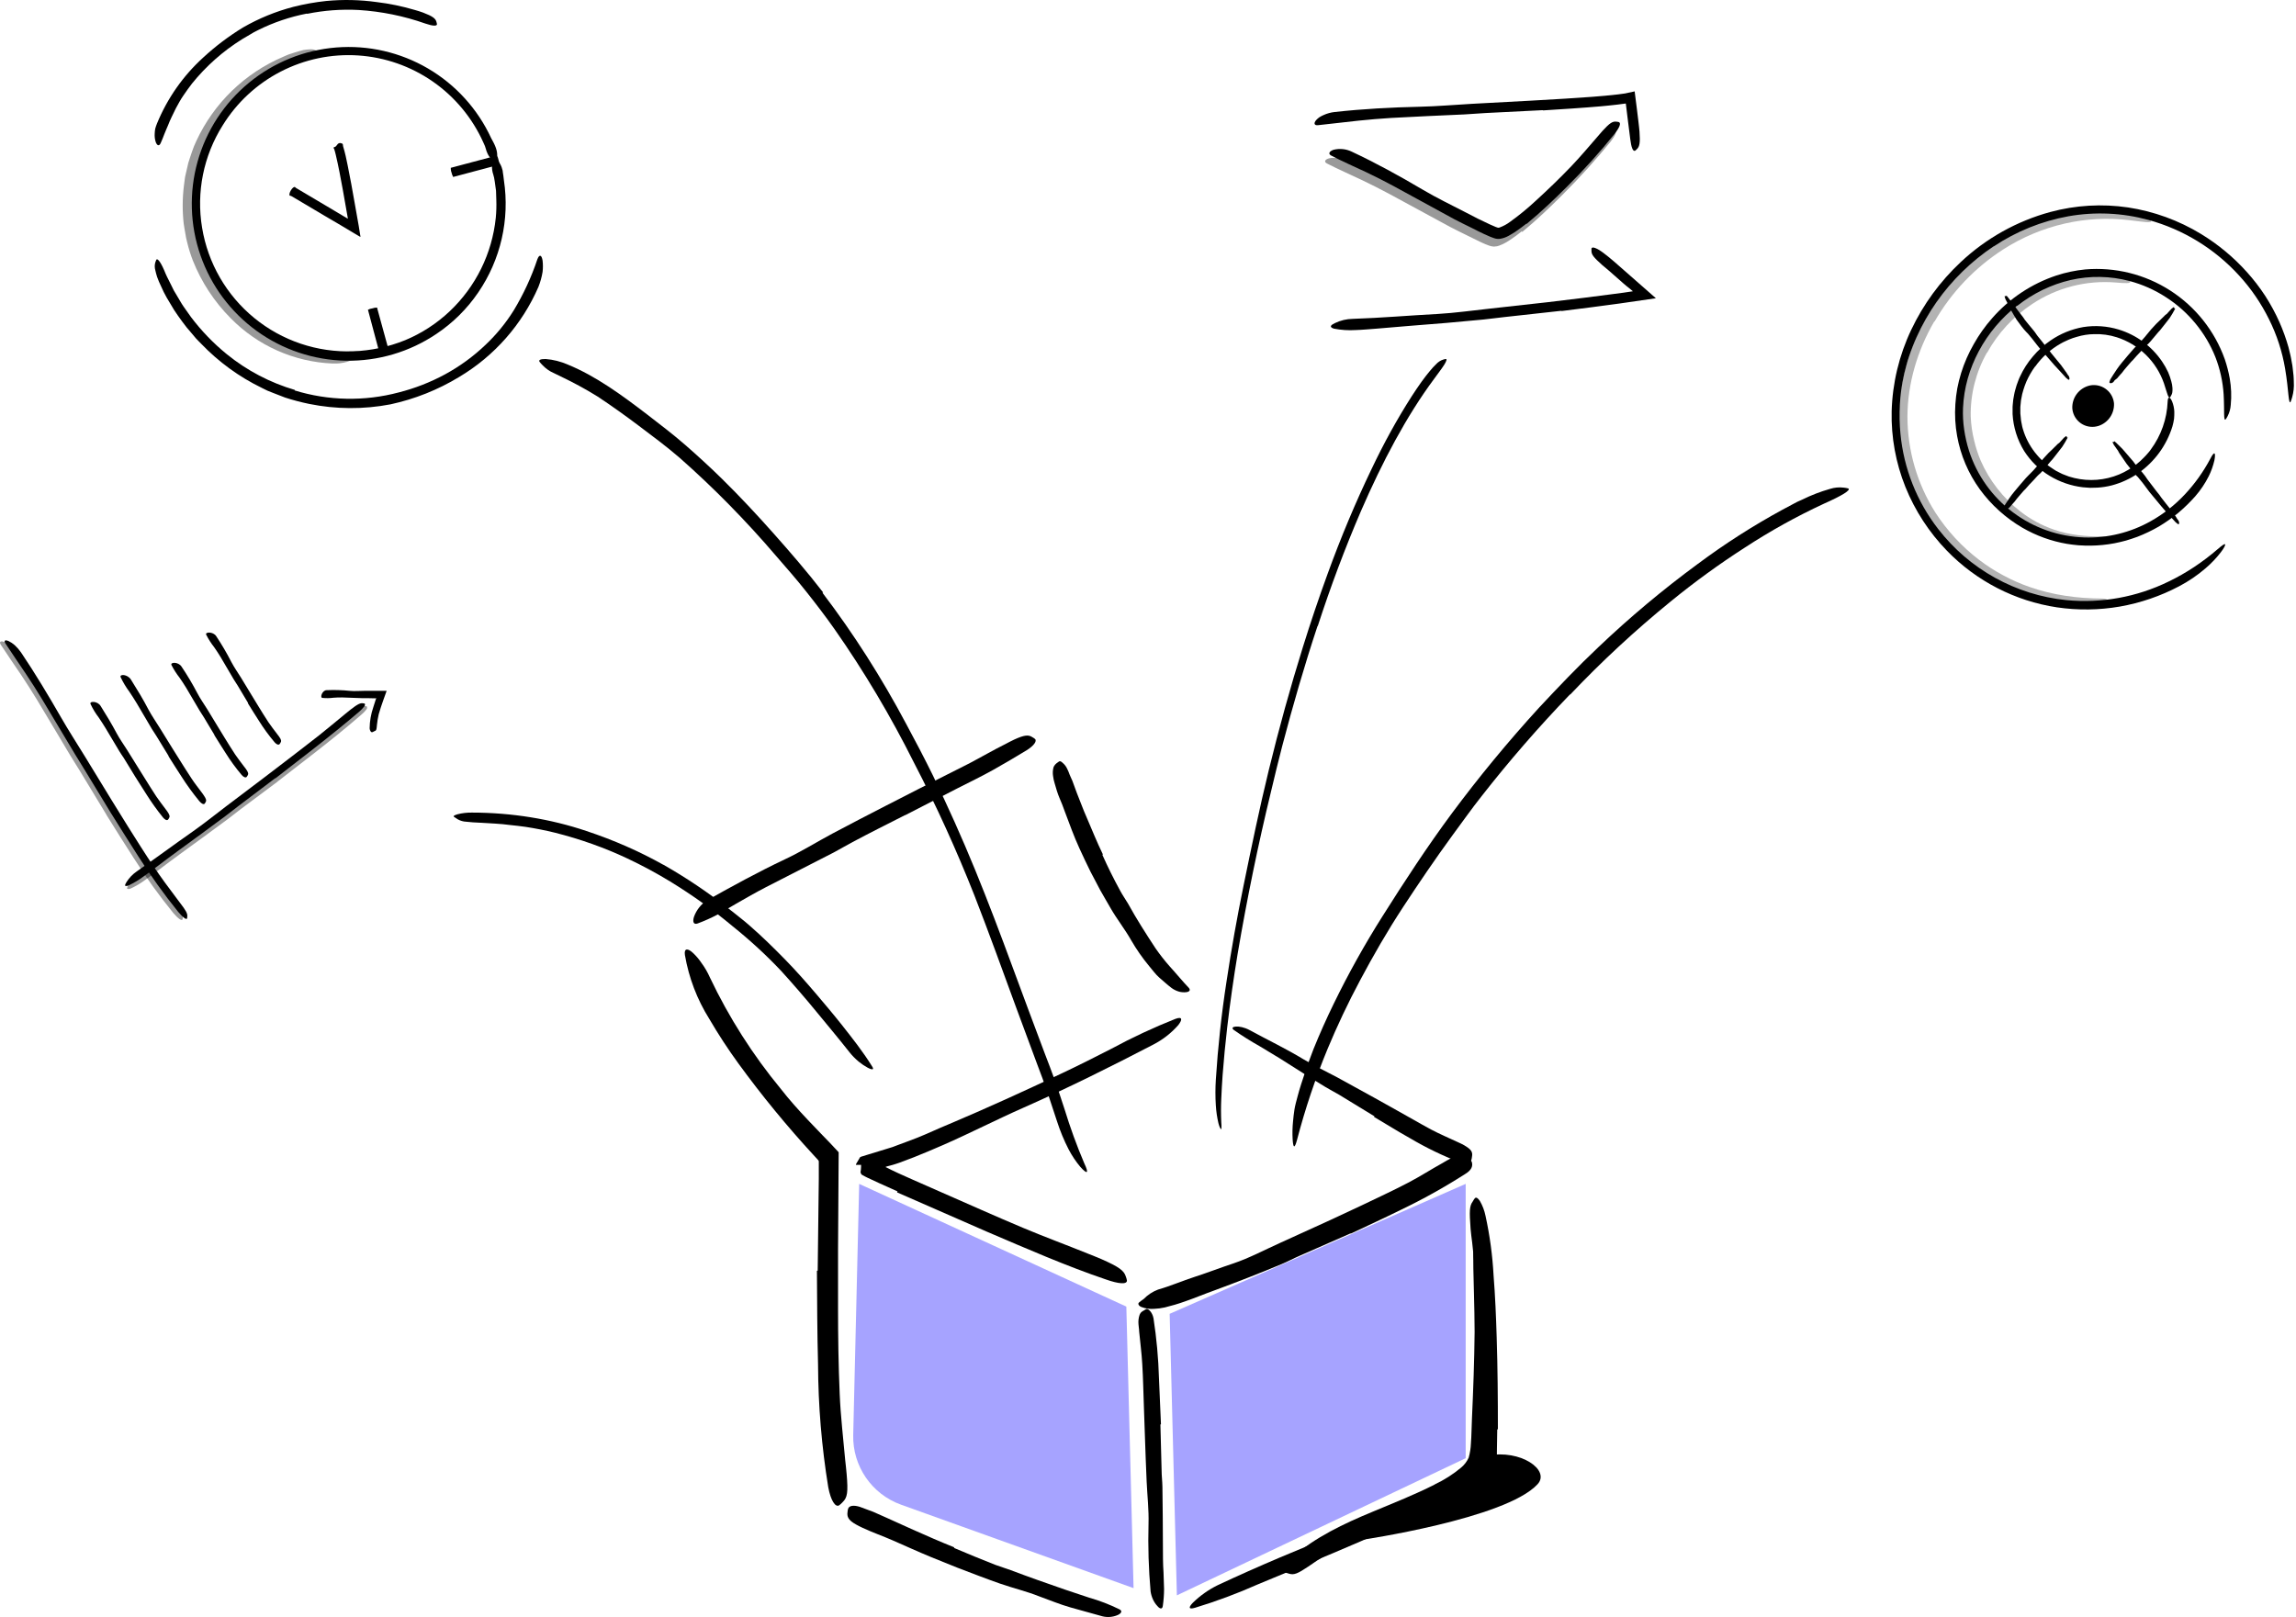 <svg width="159" height="112" viewBox="0 0 159 112" fill="none" xmlns="http://www.w3.org/2000/svg">
<path d="M80.359 98.666L80.442 101.839C80.442 102.227 80.495 102.611 80.499 102.999C80.522 104.362 80.525 105.731 80.533 107.099C80.533 107.706 80.533 108.312 80.575 108.914L80.613 110.073C80.61 110.464 80.581 110.854 80.525 111.238C80.491 111.48 80.321 111.447 80.146 111.238C79.906 110.981 79.741 110.627 79.68 110.233C79.542 108.678 79.494 107.111 79.536 105.546C79.566 104.6 79.452 103.605 79.407 102.635C79.358 101.577 79.323 100.51 79.285 99.442L79.217 97.472C79.179 96.478 79.164 95.478 79.103 94.488C79.062 93.722 78.956 92.974 78.887 92.213C78.887 92.043 78.846 91.878 78.842 91.727C78.82 91.501 78.847 91.271 78.921 91.063C78.95 90.993 78.99 90.931 79.039 90.883C79.098 90.835 79.16 90.794 79.225 90.762C79.282 90.728 79.331 90.689 79.376 90.67C79.49 90.611 79.797 90.864 79.881 91.31C80.093 92.683 80.22 94.075 80.26 95.473L80.397 98.651L80.359 98.666Z" fill="black"/>
<path d="M93.546 85.421L90.026 86.968C89.595 87.154 89.184 87.375 88.753 87.557C87.224 88.195 85.684 88.794 84.124 89.369C83.431 89.615 82.748 89.904 82.05 90.145C81.595 90.307 81.133 90.444 80.663 90.558C80.416 90.613 80.164 90.646 79.911 90.656C79.616 90.678 79.32 90.634 79.044 90.528C78.846 90.449 78.792 90.302 78.866 90.228C78.975 90.135 79.089 90.048 79.208 89.968C79.486 89.682 79.824 89.461 80.198 89.32C81.02 89.089 81.876 88.716 82.758 88.431C83.639 88.146 84.525 87.802 85.431 87.503C86.51 87.139 87.56 86.579 88.625 86.098L92.13 84.502L94.284 83.495C95.363 82.975 96.457 82.474 97.516 81.919C98.338 81.492 99.106 80.991 99.918 80.544C100.096 80.441 100.264 80.333 100.452 80.244C101.146 79.91 101.472 79.905 101.755 80.244C101.822 80.314 101.879 80.394 101.923 80.48C102.007 80.765 101.923 81.05 101.428 81.339C100.009 82.246 98.536 83.066 97.016 83.795C95.863 84.365 94.689 84.905 93.521 85.455L93.546 85.421Z" fill="black"/>
<path d="M103.686 98.991L103.662 100.572V101.582V101.944C103.664 101.959 103.664 101.974 103.662 101.988L103.623 102.012L103.545 102.06L103.39 102.152L102.816 102.481C101.893 103.013 100.95 103.51 100.002 103.999C99.312 104.351 98.636 104.738 97.936 105.067C95.467 106.256 92.954 107.319 90.436 108.358L87.093 109.745C85.683 110.372 84.234 110.912 82.757 111.36C82.295 111.495 82.3 111.331 82.606 111.012C83.107 110.522 83.683 110.114 84.312 109.803C87.156 108.469 90.038 107.266 92.969 106.101C94.719 105.395 96.463 104.492 98.179 103.622C99.122 103.138 100.06 102.655 100.984 102.138L101.679 101.751L102.311 101.389C102.362 101.367 102.411 101.34 102.456 101.307V100.393C102.456 99.088 102.456 97.785 102.456 96.483C102.456 94.511 102.427 92.525 102.34 90.572C102.267 89.049 102.111 87.566 101.951 86.077C101.912 85.748 101.863 85.429 101.839 85.11C101.752 83.888 101.756 83.535 101.99 83.216C102.032 83.138 102.081 83.063 102.136 82.993C102.223 82.906 102.34 82.969 102.486 83.187C102.67 83.507 102.801 83.855 102.874 84.216C103.172 85.582 103.359 86.968 103.433 88.363C103.545 89.77 103.603 91.2 103.647 92.626C103.715 94.753 103.73 96.884 103.73 99.011L103.686 98.991Z" fill="black"/>
<path d="M95.181 77.32L92.715 75.814C92.414 75.636 92.093 75.478 91.797 75.295C90.731 74.658 89.691 73.971 88.645 73.319C88.151 73.023 87.702 72.742 87.234 72.465C86.62 72.121 86.024 71.747 85.448 71.344C85.093 71.082 85.818 70.963 86.528 71.344C87.776 72.025 89.064 72.638 90.292 73.384C91.032 73.823 91.837 74.218 92.616 74.628L95.166 76.031L96.73 76.905C97.525 77.34 98.309 77.809 99.103 78.234C99.72 78.56 100.356 78.827 100.988 79.123C101.127 79.184 101.264 79.251 101.397 79.326C101.89 79.617 101.999 79.785 101.935 80.126C101.928 80.203 101.913 80.279 101.89 80.353C101.811 80.59 101.506 80.65 101.106 80.511C99.91 80.053 98.755 79.495 97.653 78.842C96.809 78.372 95.99 77.854 95.152 77.36L95.181 77.32Z" fill="black"/>
<path d="M56.626 88.01L56.703 81.625V80.481C56.703 80.358 56.703 80.417 56.366 80.034C54.503 78.015 52.756 75.886 51.135 73.66C50.413 72.667 49.74 71.637 49.12 70.575C48.277 69.231 47.703 67.728 47.432 66.155C47.355 65.664 47.634 65.664 47.995 66.008C48.214 66.214 48.409 66.445 48.577 66.696C48.809 67.009 49.005 67.349 49.163 67.707C50.481 70.479 52.132 73.072 54.078 75.428C54.65 76.164 55.289 76.876 55.953 77.579L56.958 78.63L57.463 79.15L57.77 79.479L57.977 79.7L58.078 79.808V79.96L58.035 86.605C58.035 87.915 58.035 89.236 58.035 90.569C58.035 92.567 58.064 94.576 58.15 96.56C58.213 98.102 58.396 99.605 58.53 101.123C58.564 101.452 58.607 101.776 58.631 102.105C58.737 103.347 58.689 103.725 58.352 104.045C58.281 104.124 58.202 104.197 58.117 104.261C57.857 104.433 57.53 103.937 57.357 103.008C56.898 100.192 56.662 97.343 56.65 94.488C56.592 92.337 56.588 90.176 56.573 88.02L56.626 88.01Z" fill="black"/>
<path d="M62.693 56.449C61.476 57.065 60.24 57.686 59.048 58.321C58.601 58.553 58.179 58.814 57.738 59.045L53.032 61.454C52.341 61.813 51.654 62.203 50.982 62.592L49.691 63.345C49.247 63.581 48.788 63.786 48.317 63.961C48.023 64.069 47.949 63.838 48.062 63.493C48.23 63.031 48.542 62.636 48.95 62.365C50.712 61.38 52.503 60.395 54.347 59.523C55.461 59.006 56.541 58.326 57.649 57.735C58.866 57.085 60.102 56.449 61.324 55.819L63.596 54.656L67.03 52.922C67.913 52.464 68.757 51.967 69.641 51.528C69.837 51.43 70.018 51.322 70.219 51.233C70.956 50.893 71.235 50.883 71.5 51.065C71.563 51.098 71.622 51.138 71.677 51.184C71.824 51.327 71.603 51.647 71.103 51.962C70.352 52.415 69.582 52.878 68.787 53.321C67.992 53.765 67.168 54.164 66.334 54.587L62.664 56.474L62.693 56.449Z" fill="black"/>
<path d="M76.339 59.207C76.718 60.056 77.135 60.895 77.585 61.715C77.746 62.019 77.95 62.298 78.121 62.593C78.703 63.649 79.352 64.666 80.016 65.675C80.319 66.114 80.648 66.534 81.001 66.933C81.446 67.416 81.887 67.966 82.328 68.424C82.46 68.578 82.38 68.694 82.138 68.723C81.979 68.739 81.819 68.727 81.664 68.689C81.474 68.636 81.294 68.55 81.134 68.433C80.835 68.207 80.561 67.951 80.29 67.72C80.02 67.488 79.817 67.189 79.575 66.909C79.115 66.354 78.701 65.76 78.339 65.134C77.912 64.377 77.363 63.687 76.917 62.916C76.666 62.506 76.444 62.076 76.192 61.657L75.515 60.369C75.254 59.834 74.994 59.298 74.748 58.753C74.369 57.928 74.061 57.065 73.743 56.221C73.63 55.888 73.497 55.565 73.364 55.256C73.232 54.948 73.132 54.591 73.033 54.248C72.984 54.091 72.949 53.93 72.928 53.766C72.891 53.554 72.903 53.336 72.962 53.129C73.018 53.007 73.107 52.904 73.217 52.83C73.258 52.797 73.301 52.767 73.345 52.739C73.416 52.705 73.487 52.739 73.587 52.835C73.722 52.947 73.831 53.089 73.904 53.25C73.969 53.383 74.026 53.52 74.075 53.66C74.127 53.8 74.203 53.935 74.26 54.075C74.373 54.349 74.454 54.634 74.568 54.914C74.8 55.478 74.999 56.052 75.254 56.621C75.619 57.465 75.965 58.338 76.377 59.182L76.339 59.207Z" fill="black"/>
<path d="M91.242 43.356C90.342 46.064 89.533 48.858 88.791 51.689C88.52 52.723 88.272 53.77 88.022 54.813C87.127 58.495 86.356 62.245 85.71 66.049C85.428 67.741 85.185 69.454 84.985 71.158C84.858 72.251 84.752 73.352 84.668 74.452C84.63 75.003 84.595 75.555 84.574 76.104C84.549 76.647 84.549 77.193 84.574 77.736C84.574 77.817 84.585 77.889 84.587 77.95C84.589 77.998 84.589 78.046 84.587 78.093C84.587 78.172 84.577 78.211 84.56 78.214C84.543 78.216 84.447 78.083 84.376 77.793C84.284 77.395 84.223 76.982 84.197 76.562C84.16 75.972 84.16 75.377 84.197 74.787C84.343 72.499 84.59 70.23 84.936 67.994C85.271 65.762 85.665 63.547 86.116 61.347C86.654 58.723 87.217 55.99 87.861 53.356C88.568 50.456 89.356 47.609 90.227 44.816C90.762 43.097 91.332 41.408 91.938 39.747C92.852 37.229 93.868 34.805 94.981 32.489C95.827 30.704 96.756 29.019 97.762 27.447C97.984 27.1 98.208 26.773 98.444 26.44C98.68 26.108 98.855 25.901 99.015 25.702C99.175 25.502 99.314 25.362 99.429 25.249C99.585 25.076 99.764 24.958 99.953 24.904C100.014 24.882 100.076 24.869 100.138 24.867C100.213 24.867 100.165 25.02 100.018 25.259C99.945 25.379 99.843 25.517 99.723 25.684C99.602 25.852 99.464 26.046 99.302 26.258C97.413 28.801 95.727 31.984 94.245 35.404C93.145 37.962 92.147 40.62 91.255 43.366L91.242 43.356Z" fill="black"/>
<path d="M108.722 48.099C106.551 50.354 104.505 52.71 102.593 55.158C101.885 56.047 101.241 56.976 100.566 57.882C99.39 59.495 98.272 61.14 97.179 62.807C96.085 64.474 95.1 66.184 94.176 67.922C93.35 69.47 92.599 71.057 91.934 72.656C91.086 74.707 90.381 76.806 89.824 78.94C89.648 79.604 89.553 79.51 89.516 78.903C89.493 78.491 89.502 78.079 89.544 77.669C89.568 77.415 89.596 77.139 89.642 76.848C89.689 76.557 89.775 76.255 89.858 75.942C90.006 75.372 90.188 74.842 90.369 74.297C90.551 73.753 90.751 73.212 90.957 72.673C91.389 71.605 91.858 70.553 92.365 69.515C93.377 67.436 94.508 65.408 95.753 63.44C97.243 61.08 98.832 58.643 100.539 56.34C102.42 53.808 104.434 51.367 106.581 49.016C107.912 47.591 109.267 46.166 110.699 44.816C112.858 42.761 115.157 40.836 117.582 39.053C119.432 37.674 121.388 36.421 123.434 35.306L124.112 34.944L124.45 34.764L124.805 34.605C125.418 34.301 126.062 34.053 126.726 33.864C127.032 33.766 127.358 33.735 127.678 33.775C127.782 33.785 127.885 33.803 127.986 33.829C128.22 33.932 127.546 34.34 126.292 34.895C124.399 35.775 122.58 36.785 120.85 37.916C119.054 39.07 117.333 40.321 115.695 41.661C113.229 43.669 110.906 45.822 108.74 48.107L108.722 48.099Z" fill="black"/>
<path d="M56.959 41.061C59.105 43.88 61.048 46.927 62.769 50.169C63.404 51.341 64.028 52.54 64.614 53.729C65.645 55.859 66.622 58.034 67.528 60.249C68.434 62.464 69.284 64.71 70.114 66.965C70.855 68.964 71.596 70.972 72.342 72.944C72.581 73.577 72.83 74.204 73.061 74.857C73.291 75.511 73.503 76.161 73.715 76.808C74.111 78.101 74.57 79.362 75.091 80.585C75.438 81.31 75.278 81.344 74.819 80.829C74.511 80.464 74.238 80.056 74.005 79.613C73.684 78.99 73.411 78.329 73.191 77.641L72.537 75.66C72.32 75.01 72.079 74.386 71.832 73.729L70.385 69.827C69.43 67.219 68.486 64.608 67.479 62.02C66.236 58.873 64.847 55.82 63.319 52.875C61.681 49.597 59.833 46.489 57.795 43.581C57.168 42.687 56.509 41.83 55.838 40.983C55.168 40.136 54.465 39.334 53.763 38.527C51.657 36.061 49.416 33.781 47.058 31.702C46.143 30.913 45.196 30.212 44.246 29.497C43.297 28.783 42.347 28.102 41.384 27.465C40.952 27.198 40.529 26.95 40.087 26.713C39.273 26.27 38.73 26.036 38.342 25.836C38.065 25.718 37.807 25.538 37.582 25.304C37.502 25.229 37.428 25.145 37.36 25.053C37.289 24.925 37.441 24.864 37.788 24.867C38.311 24.907 38.827 25.037 39.322 25.253C41.262 26.046 43.058 27.363 44.816 28.708C45.69 29.386 46.588 30.063 47.454 30.818C48.319 31.574 49.171 32.353 50.002 33.169C51.234 34.382 52.425 35.658 53.589 36.969C54.753 38.28 55.901 39.608 57.002 41.034L56.959 41.061Z" fill="black"/>
<path d="M45.941 59.894C47.55 60.812 49.056 61.826 50.444 62.926C50.703 63.122 50.953 63.323 51.202 63.524C51.451 63.725 51.707 63.921 51.939 64.135C52.781 64.869 53.564 65.639 54.325 66.415C55.087 67.191 55.796 67.995 56.487 68.804C57.098 69.525 57.712 70.249 58.288 70.977C59.025 71.909 59.772 72.857 60.369 73.823C60.551 74.085 60.457 74.139 60.099 73.959C59.873 73.835 59.663 73.694 59.474 73.539C59.219 73.328 58.995 73.097 58.804 72.852C58.056 71.904 57.277 70.975 56.508 70.04C55.74 69.105 54.94 68.18 54.111 67.266C53.074 66.165 51.937 65.118 50.707 64.133C49.383 63.025 47.945 61.996 46.407 61.054C45.461 60.477 44.468 59.943 43.435 59.456C41.869 58.718 40.191 58.121 38.437 57.677C37.764 57.512 37.078 57.376 36.384 57.27C36.033 57.215 35.682 57.186 35.331 57.145C34.982 57.098 34.631 57.065 34.278 57.045C33.969 57.027 33.667 57.014 33.358 56.99C32.95 56.978 32.544 56.948 32.141 56.902C31.934 56.868 31.745 56.791 31.596 56.68C31.539 56.646 31.484 56.609 31.431 56.57C31.375 56.513 31.467 56.468 31.681 56.4C32.003 56.317 32.343 56.277 32.684 56.283C35.419 56.285 38.122 56.72 40.613 57.56C42.497 58.185 44.279 58.968 45.927 59.892L45.941 59.894Z" fill="black"/>
<path d="M62.152 82.52L60.879 81.947L60.069 81.57C59.933 81.511 59.825 81.442 59.708 81.379C59.591 81.315 59.655 81.305 59.625 81.271C59.596 81.237 59.581 81.202 59.596 81.168C59.614 81.058 59.626 80.947 59.63 80.835V80.683H59.274V80.649L59.313 80.575L59.484 80.286L59.567 80.144C59.567 80.144 59.611 80.144 59.65 80.11L59.772 80.076L60.006 80.002L61.284 79.611L61.601 79.513L61.762 79.464L61.849 79.434L62.171 79.312C62.605 79.15 63.039 78.993 63.474 78.822C64.225 78.528 64.937 78.18 65.707 77.867C68.341 76.755 70.955 75.56 73.55 74.335C74.701 73.792 75.847 73.214 76.964 72.641C78.402 71.863 79.884 71.171 81.403 70.569C81.89 70.393 81.89 70.618 81.603 70.995C81.114 71.553 80.525 72.013 79.866 72.352C76.94 73.875 73.96 75.359 70.892 76.716C69.058 77.524 67.2 78.479 65.312 79.307C64.649 79.601 63.976 79.875 63.303 80.149L62.279 80.536C62.227 80.559 62.173 80.577 62.118 80.59L62.015 80.624L61.806 80.688C61.649 80.742 61.435 80.771 61.318 80.83C61.454 80.903 61.605 80.977 61.762 81.05L62.22 81.266L63.171 81.692L65.073 82.53C66.995 83.372 68.917 84.234 70.838 85.042C72.331 85.669 73.823 86.218 75.311 86.82C75.638 86.952 75.96 87.075 76.286 87.217C77.496 87.751 77.842 88.01 77.964 88.417C78 88.507 78.026 88.6 78.042 88.696C78.042 88.975 77.481 88.936 76.579 88.618C73.862 87.697 71.102 86.492 68.322 85.302L62.123 82.588L62.152 82.52Z" fill="black"/>
<path d="M66.076 107.22C67.018 107.62 67.98 108.015 68.932 108.389C69.28 108.521 69.643 108.622 69.991 108.754C71.223 109.22 72.474 109.66 73.735 110.096L75.418 110.658C76.144 110.864 76.852 111.137 77.532 111.473C77.743 111.584 77.65 111.751 77.404 111.863C77.066 112.009 76.691 112.039 76.335 111.949L74.132 111.336C73.401 111.129 72.685 110.83 71.959 110.567C71.095 110.222 70.153 110 69.251 109.686C68.269 109.341 67.288 108.962 66.307 108.587L64.511 107.863C63.609 107.493 62.716 107.083 61.823 106.693C61.131 106.389 60.425 106.146 59.733 105.822C59.586 105.746 59.434 105.686 59.286 105.595C58.737 105.291 58.644 105.048 58.693 104.724C58.698 104.648 58.711 104.573 58.732 104.501C58.806 104.278 59.12 104.238 59.542 104.369L60.469 104.714L61.381 105.119L63.241 105.959C64.173 106.374 65.12 106.789 66.076 107.174V107.22Z" fill="black"/>
<path d="M94.246 106.665C94.246 106.665 104.254 105.204 106.473 102.808C107.388 101.834 105.306 100.373 103.021 100.821V101.897L94.246 106.665Z" fill="black"/>
<path d="M99.348 102.82C100.006 102.511 100.621 102.12 101.178 101.656C101.405 101.467 101.586 101.23 101.708 100.963C101.799 100.64 101.851 100.308 101.863 99.973C101.908 99.413 101.903 98.848 101.933 98.284C102.023 96.303 102.098 94.267 102.118 92.257C102.118 91.365 102.093 90.469 102.073 89.587C102.048 88.448 101.998 87.309 102.038 86.17C102.038 85.819 102.218 85.853 102.408 86.17C102.687 86.621 102.858 87.129 102.908 87.656C103.141 89.986 103.196 92.33 103.073 94.669C103.013 96.07 103.073 97.536 103.023 98.982C103.023 99.378 102.983 99.779 102.958 100.181C102.958 100.384 102.923 100.582 102.898 100.8L102.838 101.141C102.803 101.26 102.758 101.384 102.713 101.503C102.51 101.918 102.221 102.286 101.863 102.582C101.55 102.857 101.216 103.107 100.863 103.33C100.005 103.839 99.112 104.291 98.193 104.682C96.833 105.296 95.443 105.836 94.123 106.465C93.118 106.951 92.143 107.495 91.202 108.094L90.607 108.501C89.867 108.996 89.607 109.11 89.257 108.996C89.174 108.977 89.092 108.952 89.012 108.921C88.787 108.808 88.937 108.377 89.467 107.886C91.072 106.47 93.073 105.529 95.048 104.712C96.518 104.098 97.998 103.513 99.363 102.82H99.348Z" fill="black"/>
<g opacity="0.3">
<path d="M133.949 22.266C132.788 24.262 132.099 26.553 132.092 28.865C132.098 31.21 132.766 33.507 134.019 35.489C134.83 36.75 135.854 37.86 137.045 38.77C137.575 39.174 138.137 39.535 138.724 39.85C139.308 40.166 139.916 40.435 140.543 40.653C142.15 41.219 143.848 41.448 145.54 41.457C146.067 41.457 146.014 41.619 145.561 41.789C145.428 41.841 145.29 41.882 145.149 41.912C144.99 41.945 144.805 41.977 144.606 42.002C144.407 42.028 144.187 42.03 143.954 42.033C143.721 42.037 143.476 42.009 143.221 41.982C141.416 41.742 139.677 41.144 138.106 40.223C136.532 39.303 135.164 38.07 134.088 36.599C132.797 34.847 131.87 32.714 131.599 30.499L131.569 30.27L131.55 30.04L131.515 29.581C131.508 29.275 131.491 28.971 131.503 28.662C131.516 28.353 131.531 28.053 131.553 27.744C131.565 27.592 131.587 27.442 131.603 27.29L131.632 27.06L131.669 26.831C131.764 26.23 131.901 25.636 132.079 25.055C132.252 24.473 132.464 23.903 132.711 23.348C133.791 20.953 135.469 18.876 137.584 17.317C139.196 16.138 141.032 15.302 142.98 14.86C143.823 14.671 144.683 14.567 145.546 14.549C145.928 14.542 146.302 14.549 146.687 14.576C147.192 14.608 147.692 14.693 148.179 14.829C148.405 14.883 148.615 14.989 148.792 15.14C148.852 15.188 148.906 15.241 148.955 15.3C149.002 15.378 148.882 15.404 148.629 15.386C148.377 15.367 147.989 15.313 147.491 15.254C145.989 15.07 144.467 15.148 142.992 15.483C141.479 15.829 140.038 16.434 138.732 17.271C136.766 18.533 135.132 20.249 133.968 22.275L133.949 22.266Z" fill="black"/>
</g>
<g opacity="0.3">
<path d="M137.598 24.425C136.835 25.769 136.447 27.293 136.474 28.838C136.495 29.399 136.574 29.956 136.709 30.501C136.821 30.984 136.975 31.456 137.168 31.912C137.773 33.292 138.715 34.498 139.907 35.42C140.08 35.559 140.266 35.683 140.451 35.808C140.636 35.933 140.829 36.044 141.025 36.152C141.415 36.364 141.822 36.542 142.242 36.685C143.315 37.056 144.453 37.173 145.581 37.151C145.932 37.143 145.911 37.304 145.614 37.482C145.317 37.66 144.724 37.837 144.019 37.762C142.777 37.623 141.58 37.219 140.507 36.578C139.438 35.942 138.509 35.096 137.776 34.09C137.332 33.484 136.951 32.834 136.638 32.151C136.326 31.457 136.104 30.727 135.976 29.977C135.848 29.155 135.837 28.318 135.945 27.493C136.054 26.671 136.273 25.868 136.595 25.105C137.594 22.734 139.456 20.832 141.804 19.782C142.877 19.29 144.033 19.003 145.211 18.936C145.471 18.924 145.727 18.919 145.988 18.936C146.333 18.947 146.675 19.002 147.007 19.099C147.167 19.138 147.31 19.228 147.416 19.354C147.455 19.396 147.49 19.443 147.519 19.494C147.572 19.644 147.182 19.627 146.52 19.568C144.475 19.398 142.433 19.924 140.725 21.061C139.43 21.916 138.361 23.072 137.61 24.431L137.598 24.425Z" fill="black"/>
</g>
<path d="M138.07 17.055C136.517 18.09 135.171 19.404 134.1 20.932C133.566 21.697 133.104 22.51 132.723 23.361C132.622 23.571 132.543 23.79 132.453 24.005C132.362 24.22 132.292 24.447 132.214 24.662C132.136 24.876 132.073 25.106 132.012 25.33L131.925 25.669L131.881 25.837L131.844 26.007C131.695 26.67 131.602 27.345 131.568 28.023C131.529 28.701 131.543 29.38 131.609 30.056C131.839 32.456 132.746 34.742 134.225 36.646C135.292 38.025 136.629 39.172 138.154 40.018C139.678 40.864 141.359 41.391 143.094 41.566C145.528 41.8 147.979 41.356 150.176 40.281C150.79 39.986 151.384 39.648 151.951 39.27C152.519 38.893 153.063 38.48 153.579 38.034C153.9 37.755 154.058 37.652 154.09 37.702C154.122 37.753 154.022 37.952 153.796 38.25C153.482 38.658 153.125 39.032 152.733 39.366C152.173 39.848 151.559 40.265 150.905 40.608C149.617 41.288 148.23 41.762 146.796 42.014C145.359 42.261 143.893 42.279 142.451 42.068C139.546 41.631 136.865 40.251 134.821 38.14C133.589 36.868 132.614 35.37 131.951 33.727C131.283 32.065 130.959 30.285 130.999 28.494C131.052 26.535 131.515 24.609 132.356 22.839C133.193 21.077 134.355 19.488 135.78 18.155C137.532 16.509 139.661 15.317 141.98 14.685C143.736 14.21 145.57 14.102 147.37 14.368C149.159 14.64 150.876 15.265 152.422 16.205C153.608 16.927 154.682 17.819 155.608 18.854C156.071 19.368 156.493 19.917 156.871 20.497C157.246 21.079 157.576 21.69 157.858 22.323C158.104 22.882 158.311 23.457 158.478 24.045C158.511 24.184 158.545 24.317 158.576 24.445C158.607 24.572 158.638 24.694 158.657 24.812C158.677 24.93 158.7 25.042 158.719 25.156L158.748 25.314L158.767 25.465C158.79 25.663 158.813 25.842 158.828 26.004C158.843 26.166 158.843 26.313 158.848 26.445C158.872 26.807 158.833 27.17 158.733 27.519C158.704 27.627 158.668 27.733 158.624 27.836C158.561 27.942 158.519 27.765 158.477 27.363C158.434 26.961 158.38 26.33 158.247 25.542C158.148 24.948 158.004 24.363 157.818 23.79C157.631 23.214 157.401 22.652 157.129 22.11C156.586 21.01 155.891 19.991 155.062 19.086C153.373 17.232 151.193 15.895 148.775 15.231C146.971 14.74 145.081 14.654 143.24 14.98C141.393 15.314 139.634 16.023 138.073 17.064L138.07 17.055Z" fill="black"/>
<path d="M139.683 21.171C138.595 22.023 137.696 23.091 137.042 24.308C136.717 24.916 136.458 25.557 136.268 26.22C136.082 26.883 135.972 27.564 135.941 28.252C135.92 28.754 135.947 29.257 136.02 29.754C136.092 30.251 136.204 30.742 136.356 31.221C136.903 32.923 137.965 34.413 139.397 35.484C140.833 36.564 142.568 37.172 144.364 37.227C145.959 37.274 147.538 36.886 148.93 36.104C149.816 35.609 150.619 34.979 151.311 34.236C152.003 33.495 152.594 32.664 153.069 31.768C153.354 31.207 153.456 31.331 153.348 31.892C153.26 32.272 153.128 32.641 152.954 32.99C152.703 33.489 152.39 33.954 152.024 34.375C151.66 34.786 151.267 35.169 150.847 35.523C150.422 35.871 149.973 36.187 149.502 36.469C149.025 36.744 148.529 36.982 148.016 37.181C147.754 37.27 147.497 37.367 147.232 37.44C146.966 37.512 146.698 37.577 146.428 37.629C145.343 37.834 144.231 37.849 143.141 37.67C142.053 37.485 141.007 37.106 140.052 36.552C138.896 35.878 137.893 34.972 137.104 33.892C136.31 32.796 135.773 31.536 135.533 30.205C135.401 29.479 135.36 28.739 135.41 28.003C135.433 27.634 135.478 27.267 135.543 26.904C135.612 26.543 135.701 26.186 135.81 25.835C136.029 25.133 136.325 24.457 136.692 23.82C137.051 23.183 137.477 22.584 137.961 22.036C139.154 20.674 140.688 19.654 142.405 19.082C143.053 18.87 143.723 18.729 144.401 18.662C146.473 18.485 148.545 19 150.294 20.125C152.043 21.25 153.37 22.922 154.068 24.881C154.216 25.317 154.331 25.763 154.412 26.216C154.517 26.819 154.541 27.432 154.482 28.041C154.465 28.316 154.39 28.585 154.262 28.83C154.224 28.907 154.178 28.982 154.126 29.051C154.055 29.12 154.028 28.983 154.022 28.683C154.016 28.382 154.022 27.913 153.989 27.319C153.932 26.43 153.739 25.555 153.415 24.725C153.079 23.884 152.614 23.101 152.037 22.403C151.455 21.694 150.765 21.08 149.992 20.585C149.218 20.081 148.369 19.704 147.477 19.466C146.144 19.112 144.745 19.087 143.4 19.393C142.726 19.549 142.071 19.78 141.448 20.082C140.827 20.386 140.239 20.756 139.695 21.184L139.683 21.171Z" fill="black"/>
<path d="M146.397 27.959C146.409 28.297 146.312 28.63 146.119 28.907C145.926 29.185 145.649 29.392 145.328 29.499C145.236 29.527 145.142 29.547 145.047 29.558C144.86 29.578 144.671 29.561 144.491 29.507C144.311 29.453 144.143 29.362 144 29.241C143.856 29.12 143.738 28.971 143.653 28.803C143.569 28.635 143.519 28.451 143.508 28.264C143.498 27.908 143.61 27.56 143.825 27.277C144.04 26.994 144.345 26.794 144.69 26.708C144.765 26.69 144.842 26.679 144.919 26.674C145.273 26.653 145.622 26.767 145.895 26.993C146.169 27.218 146.346 27.54 146.391 27.892C146.394 27.915 146.395 27.937 146.397 27.959Z" fill="black"/>
<path d="M140.926 25.391C140.689 25.717 140.488 26.067 140.326 26.436C140.248 26.621 140.18 26.81 140.122 27.003C140.095 27.099 140.064 27.196 140.04 27.293L139.982 27.588C139.973 27.638 139.96 27.687 139.954 27.736L139.94 27.886L139.91 28.185V28.637L139.926 28.787L139.955 29.088C139.963 29.188 139.993 29.284 140.01 29.384C140.027 29.484 140.045 29.581 140.075 29.678L140.167 29.965C140.364 30.52 140.66 31.035 141.041 31.484L141.168 31.631C141.209 31.682 141.253 31.729 141.3 31.773L141.583 32.043C141.781 32.211 141.991 32.365 142.212 32.502L142.377 32.608L142.551 32.697L142.726 32.785L142.814 32.828L142.904 32.864L143.271 33.005L143.648 33.109C144.682 33.356 145.767 33.27 146.748 32.864C147.182 32.68 147.59 32.44 147.961 32.149L148.233 31.919L148.484 31.672C148.568 31.59 148.647 31.503 148.722 31.413L148.837 31.28C148.875 31.235 148.907 31.187 148.941 31.14C149.658 30.173 150.066 29.012 150.112 27.81C150.127 27.44 150.272 27.465 150.418 27.801C150.51 28.028 150.563 28.27 150.573 28.515C150.576 28.678 150.57 28.841 150.556 29.003C150.53 29.184 150.491 29.363 150.441 29.539C150.037 30.844 149.212 31.978 148.094 32.763C147.536 33.152 146.914 33.44 146.257 33.616C145.929 33.702 145.593 33.755 145.255 33.775C145.085 33.775 144.91 33.787 144.746 33.788L144.24 33.751C143.423 33.654 142.637 33.383 141.935 32.956C141.224 32.528 140.622 31.941 140.176 31.241C139.7 30.468 139.424 29.589 139.373 28.683C139.373 28.568 139.373 28.453 139.373 28.344V28.175C139.373 28.119 139.382 28.06 139.386 28.007L139.42 27.671C139.436 27.556 139.46 27.451 139.48 27.34L139.513 27.175C139.523 27.12 139.541 27.067 139.556 27.012L139.649 26.689C139.685 26.584 139.728 26.48 139.764 26.375C139.801 26.27 139.845 26.167 139.895 26.067C140.124 25.569 140.422 25.105 140.78 24.689C141.132 24.269 141.54 23.898 141.993 23.589C142.675 23.116 143.452 22.797 144.269 22.654C145.089 22.525 145.928 22.583 146.722 22.825C147.951 23.199 149.014 23.985 149.732 25.05C149.891 25.283 150.03 25.529 150.148 25.786C150.237 25.991 150.309 26.202 150.365 26.418C150.407 26.564 150.434 26.715 150.444 26.866C150.455 27.113 150.437 27.256 150.366 27.372C150.342 27.426 150.311 27.477 150.275 27.524C150.161 27.625 150.075 27.222 149.859 26.561C149.6 25.81 149.17 25.13 148.603 24.575C148.036 24.02 147.347 23.604 146.591 23.361C146.081 23.198 145.546 23.124 145.011 23.145C144.812 23.146 144.613 23.163 144.416 23.195C144.318 23.212 144.219 23.23 144.121 23.251C144.024 23.271 143.928 23.303 143.832 23.329C143.639 23.381 143.449 23.446 143.265 23.524C143.171 23.561 143.08 23.603 142.992 23.65C142.902 23.696 142.808 23.733 142.723 23.787C142.016 24.184 141.406 24.733 140.935 25.394L140.926 25.391Z" fill="black"/>
<path d="M146.413 26.378C146.39 26.425 146.356 26.465 146.312 26.494C146.269 26.523 146.218 26.54 146.166 26.544C146.131 26.549 146.068 26.5 146.077 26.468C146.094 26.406 146.115 26.345 146.139 26.285C146.151 26.247 146.483 25.74 146.598 25.572C146.71 25.408 146.83 25.25 146.957 25.098C147.216 24.788 147.474 24.48 147.739 24.18C147.799 24.113 147.854 24.049 147.925 23.988C148.146 23.776 148.354 23.553 148.55 23.32C148.586 23.285 148.616 23.247 148.642 23.205C148.85 22.94 149.072 22.686 149.307 22.444C149.502 22.263 149.688 22.075 149.881 21.887C149.904 21.856 149.932 21.83 149.963 21.808C150.034 21.765 150.095 21.709 150.144 21.642C150.219 21.558 150.293 21.472 150.373 21.391C150.416 21.352 150.461 21.317 150.509 21.285C150.551 21.255 150.575 21.307 150.568 21.325C150.55 21.375 150.595 21.357 150.614 21.366C150.621 21.369 150.628 21.373 150.633 21.379C150.519 21.599 150.393 21.814 150.256 22.021L149.942 22.425L149.582 22.879C149.547 22.923 149.509 22.964 149.467 23.002L148.936 23.633C148.834 23.755 148.721 23.867 148.599 23.969C148.575 23.99 148.553 24.012 148.533 24.037C148.354 24.243 148.162 24.437 147.976 24.633C147.879 24.734 147.792 24.842 147.7 24.945C147.684 24.964 147.664 24.98 147.646 24.997C147.623 25.018 147.6 25.041 147.579 25.065C147.369 25.315 147.142 25.554 146.951 25.818C146.904 25.878 146.653 26.137 146.606 26.211C146.566 26.243 146.43 26.338 146.413 26.378Z" fill="black"/>
<path d="M138.966 35.309C138.944 35.356 138.909 35.396 138.866 35.425C138.823 35.454 138.773 35.471 138.721 35.474C138.684 35.474 138.622 35.431 138.631 35.398C138.648 35.336 138.669 35.275 138.693 35.216C138.706 35.178 139.037 34.67 139.152 34.503C139.264 34.339 139.384 34.18 139.513 34.029C139.771 33.719 140.03 33.41 140.295 33.11C140.353 33.043 140.416 32.978 140.481 32.917C140.701 32.706 140.909 32.483 141.105 32.25C141.14 32.215 141.171 32.177 141.197 32.135C141.405 31.87 141.627 31.616 141.862 31.374C142.057 31.194 142.243 31.006 142.436 30.816C142.459 30.786 142.486 30.76 142.518 30.739C142.588 30.696 142.65 30.64 142.698 30.573C142.774 30.488 142.848 30.402 142.927 30.321C142.97 30.282 143.016 30.247 143.064 30.216C143.107 30.185 143.13 30.237 143.124 30.255C143.104 30.305 143.149 30.288 143.17 30.297C143.177 30.299 143.183 30.304 143.188 30.31C143.074 30.53 142.948 30.744 142.81 30.952L142.497 31.355L142.138 31.814C142.103 31.858 142.064 31.899 142.023 31.937L141.492 32.568C141.39 32.69 141.277 32.803 141.155 32.905C141.13 32.925 141.108 32.947 141.088 32.972C140.91 33.178 140.718 33.371 140.531 33.568C140.436 33.669 140.349 33.777 140.257 33.88C140.24 33.899 140.22 33.915 140.202 33.932C140.178 33.953 140.156 33.975 140.135 33.999C139.924 34.25 139.699 34.488 139.506 34.753C139.46 34.813 139.21 35.072 139.161 35.146C139.124 35.173 138.988 35.267 138.966 35.309Z" fill="black"/>
<path d="M143.2 25.965C143.238 26.002 143.268 26.046 143.288 26.095C143.307 26.145 143.317 26.198 143.314 26.251C143.314 26.284 143.263 26.318 143.235 26.299C143.181 26.259 143.128 26.218 143.079 26.174C143.05 26.146 142.63 25.673 142.479 25.519C142.327 25.365 142.198 25.212 142.063 25.053L141.226 24.094C141.164 24.022 141.104 23.949 141.048 23.873C140.856 23.611 140.648 23.362 140.439 23.113C140.405 23.071 140.367 23.032 140.325 22.998C140.202 22.869 140.087 22.733 139.98 22.59C139.829 22.395 139.682 22.193 139.651 22.144L139.43 21.775L139.217 21.402C139.192 21.367 139.173 21.328 139.163 21.287C139.139 21.201 139.1 21.12 139.048 21.048C138.986 20.942 138.93 20.834 138.879 20.722C138.856 20.666 138.837 20.607 138.823 20.548C138.808 20.495 138.865 20.496 138.879 20.51C138.92 20.55 138.918 20.5 138.933 20.486C138.948 20.472 138.944 20.474 138.95 20.474C138.978 20.501 139.003 20.53 139.025 20.561L139.18 20.757C139.295 20.901 139.418 21.048 139.437 21.081C139.437 21.081 139.474 21.14 139.533 21.219L139.747 21.513C139.911 21.726 140.078 21.95 140.116 21.992C140.153 22.04 140.186 22.09 140.214 22.142C140.226 22.17 140.744 22.788 140.764 22.813C140.873 22.94 140.973 23.075 141.063 23.216C141.08 23.245 141.101 23.272 141.124 23.296C141.31 23.517 141.483 23.748 141.662 23.975C141.754 24.09 141.852 24.205 141.946 24.319C141.963 24.34 141.977 24.363 141.993 24.385C142.009 24.407 142.031 24.44 142.053 24.466C142.282 24.734 142.491 25.013 142.721 25.279C142.775 25.34 142.991 25.663 143.051 25.739C143.096 25.771 143.166 25.933 143.2 25.965Z" fill="black"/>
<path d="M150.795 35.971C150.832 36.008 150.862 36.052 150.882 36.1C150.902 36.149 150.911 36.201 150.909 36.254C150.909 36.288 150.859 36.325 150.831 36.304C150.777 36.265 150.723 36.226 150.673 36.182C150.642 36.156 150.214 35.684 150.07 35.527C149.927 35.37 149.793 35.214 149.661 35.053L148.848 34.072C148.789 34 148.734 33.925 148.677 33.843C148.491 33.578 148.289 33.326 148.08 33.079C148.047 33.036 148.008 32.998 147.966 32.964C147.896 32.91 147.343 32.229 147.277 32.135L146.797 31.435C146.77 31.404 146.749 31.37 146.732 31.333C146.7 31.251 146.654 31.176 146.596 31.111C146.523 31.014 146.452 30.916 146.386 30.814C146.355 30.762 146.328 30.707 146.306 30.651C146.283 30.601 146.34 30.593 146.356 30.605C146.402 30.638 146.393 30.589 146.405 30.573C146.418 30.556 146.416 30.56 146.421 30.559C146.452 30.581 146.482 30.606 146.509 30.634L146.691 30.807C146.824 30.935 146.963 31.071 146.987 31.101L147.737 31.971C147.776 32.018 147.811 32.067 147.843 32.119L148.406 32.785C148.515 32.914 148.615 33.05 148.704 33.193C148.721 33.222 148.741 33.249 148.764 33.273C148.946 33.503 149.115 33.732 149.288 33.962C149.377 34.077 149.471 34.192 149.561 34.306C149.579 34.328 149.591 34.351 149.606 34.373C149.621 34.395 149.643 34.43 149.664 34.456C149.883 34.729 150.087 35.013 150.314 35.28C150.365 35.341 150.579 35.662 150.64 35.732C150.689 35.778 150.76 35.94 150.795 35.971Z" fill="black"/>
<g opacity="0.4">
<path d="M105.376 16.029C105.118 16.237 104.85 16.436 104.565 16.623C104.417 16.723 104.263 16.814 104.104 16.894C104.015 16.938 103.924 16.977 103.83 17.01L103.67 17.058C103.605 17.058 103.527 17.078 103.453 17.081C103.386 17.076 103.319 17.066 103.254 17.052L103.117 17.01L102.885 16.921C102.739 16.858 102.588 16.796 102.46 16.73C102.184 16.6 101.913 16.466 101.645 16.329C101.238 16.124 100.825 15.934 100.427 15.72L96.22 13.437C95.599 13.101 94.963 12.783 94.329 12.479C93.518 12.093 92.685 11.73 91.903 11.329C91.666 11.21 91.749 11.046 92.04 10.966C92.465 10.881 92.907 10.939 93.295 11.133C94.977 11.926 96.592 12.809 98.197 13.746C99.157 14.308 100.198 14.81 101.202 15.33C101.592 15.529 101.981 15.729 102.371 15.925C102.564 16.02 102.76 16.112 102.965 16.198C103.063 16.24 103.162 16.285 103.263 16.32C103.334 16.35 103.407 16.374 103.483 16.392C103.504 16.389 103.526 16.389 103.548 16.392L103.646 16.359C103.721 16.329 103.795 16.296 103.866 16.258C104.021 16.173 104.171 16.08 104.315 15.978C104.93 15.534 105.516 15.053 106.072 14.537C106.925 13.755 107.764 12.943 108.56 12.108C109.182 11.46 109.749 10.788 110.344 10.122C110.475 9.973 110.594 9.825 110.728 9.682C111.224 9.141 111.423 9.004 111.67 9.025C111.726 9.026 111.782 9.032 111.836 9.043C111.988 9.099 111.866 9.39 111.539 9.807C110.496 11.088 109.386 12.315 108.215 13.481C107.324 14.373 106.414 15.241 105.424 16.059L105.376 16.029Z" fill="black"/>
</g>
<path d="M108.132 21.526L104.166 21.963C103.685 22.013 103.203 22.085 102.721 22.132C101.017 22.299 99.312 22.445 97.605 22.572L95.334 22.763C94.849 22.798 94.365 22.846 93.874 22.861C93.372 22.892 92.867 22.859 92.373 22.763C92.007 22.647 92.183 22.501 92.438 22.382C92.826 22.192 93.252 22.09 93.684 22.085C95.616 22.022 97.587 21.85 99.567 21.746C100.756 21.677 101.981 21.505 103.191 21.374L107.178 20.931L109.63 20.634L111.488 20.396L112.416 20.274L112.972 20.191C113.008 20.188 113.044 20.182 113.079 20.173L112.782 19.927L112.642 19.817L112.407 19.617L111.414 18.743L110.947 18.351C110.371 17.834 110.213 17.643 110.21 17.388C110.204 17.33 110.204 17.273 110.21 17.215C110.246 17.055 110.573 17.171 111.031 17.512C111.488 17.854 111.994 18.303 112.461 18.716C113.19 19.359 113.927 20.006 114.672 20.658L112.128 21.026C110.802 21.211 109.467 21.377 108.135 21.544L108.132 21.526Z" fill="black"/>
<path d="M105.7 15.494C105.45 15.69 105.192 15.883 104.918 16.068C104.779 16.16 104.621 16.249 104.475 16.332C104.291 16.436 104.09 16.507 103.881 16.54C103.745 16.558 103.606 16.544 103.476 16.499C103.39 16.473 103.304 16.442 103.221 16.407C103.066 16.344 102.924 16.276 102.775 16.21C102.478 16.074 102.207 15.934 101.928 15.791C101.52 15.586 101.107 15.396 100.709 15.182L96.505 12.887C95.884 12.548 95.248 12.233 94.617 11.929C93.806 11.546 92.97 11.189 92.195 10.779C91.957 10.66 92.046 10.482 92.346 10.375C92.773 10.267 93.224 10.315 93.618 10.508C95.304 11.299 96.915 12.185 98.518 13.133C99.472 13.701 100.516 14.201 101.52 14.721C102.073 15.018 102.626 15.292 103.182 15.547C103.319 15.613 103.459 15.672 103.589 15.723C103.72 15.773 103.753 15.788 103.848 15.758C104.109 15.663 104.354 15.53 104.576 15.363C105.192 14.921 105.778 14.44 106.333 13.924C107.187 13.145 108.028 12.337 108.825 11.501C109.443 10.853 110.014 10.175 110.593 9.507C110.721 9.361 110.843 9.209 110.974 9.067C111.468 8.525 111.673 8.392 111.934 8.427C111.994 8.43 112.053 8.44 112.11 8.457C112.273 8.525 112.163 8.823 111.833 9.242C110.798 10.532 109.692 11.763 108.518 12.928C107.627 13.82 106.714 14.688 105.721 15.506L105.7 15.494Z" fill="black"/>
<path d="M106.821 7.631L102.861 7.83L101.419 7.925C99.725 8.002 98.027 8.074 96.336 8.169C95.584 8.216 94.829 8.279 94.088 8.356L91.273 8.671C91.014 8.701 90.949 8.531 91.16 8.303C91.224 8.233 91.296 8.171 91.374 8.118C91.469 8.059 91.569 8.008 91.671 7.964C91.908 7.857 92.16 7.788 92.418 7.759C94.386 7.542 96.342 7.437 98.322 7.393C99.511 7.369 100.733 7.256 101.94 7.191L105.923 6.977L108.373 6.834C109.61 6.754 110.855 6.679 112.065 6.537L112.547 6.471L113.201 6.329C113.251 6.733 113.302 7.137 113.355 7.539L113.471 8.493C113.492 8.701 113.522 8.906 113.537 9.117C113.596 9.899 113.537 10.158 113.358 10.327C113.32 10.37 113.277 10.407 113.231 10.44C113.082 10.511 112.966 10.202 112.898 9.643C112.835 9.156 112.773 8.665 112.71 8.157C112.681 7.907 112.648 7.657 112.618 7.405L112.594 7.215V7.173H112.559L111.991 7.247C111.613 7.295 111.242 7.325 110.867 7.363C109.535 7.479 108.192 7.562 106.872 7.646L106.821 7.631Z" fill="black"/>
<g opacity="0.4">
<path d="M13.678 11.94C13.487 12.728 13.391 13.537 13.393 14.348C13.393 14.55 13.415 14.753 13.427 14.956C13.438 15.158 13.427 15.361 13.478 15.563L13.581 16.163L13.632 16.465C13.655 16.565 13.686 16.662 13.712 16.75C13.8 17.036 13.863 17.321 13.977 17.606L14.311 18.434C14.751 19.389 15.327 20.274 16.023 21.062C16.726 21.855 17.551 22.529 18.469 23.059C19.28 23.536 20.161 23.884 21.079 24.092C21.365 24.146 21.664 24.223 21.961 24.255L22.854 24.343C23.153 24.343 23.452 24.349 23.753 24.36C24.053 24.36 24.349 24.335 24.652 24.335C25.023 24.335 25.009 24.529 24.703 24.745C24.497 24.882 24.274 24.988 24.038 25.062C23.713 25.154 23.375 25.193 23.037 25.179C20.369 25.069 17.844 23.947 15.975 22.041C14.84 20.9 13.949 19.541 13.355 18.046C13.197 17.635 13.065 17.215 12.962 16.787C12.905 16.575 12.861 16.36 12.83 16.143C12.793 15.926 12.751 15.709 12.722 15.492C12.624 14.619 12.629 13.738 12.736 12.867L12.788 12.467C12.801 12.333 12.825 12.199 12.859 12.068L13.041 11.283C13.116 11.024 13.21 10.773 13.293 10.516C13.377 10.26 13.478 10.01 13.595 9.768C14.809 7.142 16.956 5.062 19.619 3.93C19.747 3.879 19.867 3.813 19.995 3.77L20.389 3.642C20.634 3.568 20.84 3.505 21.014 3.465C21.16 3.441 21.308 3.426 21.456 3.419C21.633 3.4 21.811 3.439 21.964 3.531C22.02 3.562 22.073 3.599 22.121 3.642C22.235 3.779 21.858 3.984 21.176 4.156C20.163 4.479 19.195 4.927 18.292 5.488C17.373 6.071 16.551 6.793 15.855 7.628C15.332 8.245 14.88 8.919 14.508 9.637C14.148 10.363 13.875 11.129 13.695 11.92L13.678 11.94Z" fill="black"/>
</g>
<path d="M21.253 0.94C20.083 1.167 18.948 1.551 17.881 2.081C17.684 2.174 17.494 2.279 17.31 2.395L16.739 2.732C15.431 3.551 14.268 4.583 13.298 5.785C13.087 6.053 12.893 6.339 12.696 6.621C12.499 6.903 12.34 7.209 12.177 7.506C11.986 7.902 11.783 8.29 11.629 8.698C11.549 8.901 11.449 9.098 11.375 9.303C11.301 9.509 11.215 9.711 11.127 9.911C11.016 10.162 10.859 10.079 10.773 9.802C10.722 9.627 10.701 9.443 10.713 9.26C10.716 9.144 10.729 9.029 10.75 8.915C10.783 8.792 10.824 8.671 10.873 8.553C11.59 6.805 12.688 5.239 14.089 3.97C14.933 3.192 15.851 2.499 16.831 1.902C17.923 1.273 19.095 0.793 20.315 0.475C21.065 0.285 21.828 0.149 22.597 0.067C23.76 -0.043 24.931 -0.017 26.087 0.144C26.976 0.251 27.854 0.432 28.712 0.686C28.9 0.74 29.089 0.794 29.283 0.866C29.973 1.128 30.162 1.285 30.224 1.514C30.242 1.564 30.255 1.617 30.262 1.67C30.262 1.83 29.951 1.799 29.46 1.633C27.97 1.108 26.414 0.791 24.837 0.692C23.641 0.629 22.442 0.718 21.268 0.957L21.253 0.94Z" fill="black"/>
<path d="M20.403 27.042C22.744 27.763 25.241 27.811 27.608 27.182C28.73 26.898 29.812 26.476 30.829 25.924C31.845 25.371 32.783 24.686 33.62 23.887C34.369 23.181 35.024 22.382 35.569 21.51C36.248 20.389 36.8 19.197 37.215 17.954C37.358 17.575 37.515 17.669 37.575 18.051C37.605 18.31 37.605 18.572 37.575 18.83C37.517 19.185 37.421 19.532 37.289 19.866C36.16 22.472 34.239 24.656 31.799 26.109C30.329 27.003 28.719 27.644 27.037 28.007C25.18 28.362 23.272 28.353 21.419 27.978C20.852 27.862 20.292 27.715 19.741 27.536C19.47 27.436 19.202 27.325 18.931 27.222C18.797 27.168 18.663 27.119 18.528 27.062L18.14 26.871C16.566 26.108 15.14 25.07 13.929 23.807C13.812 23.687 13.689 23.57 13.578 23.447L13.253 23.062C13.03 22.813 12.82 22.553 12.625 22.283C12.431 22.012 12.228 21.744 12.054 21.467L11.543 20.611C11.397 20.355 11.266 20.091 11.15 19.82C11.047 19.612 10.956 19.398 10.879 19.178C10.822 18.996 10.782 18.845 10.756 18.719C10.703 18.54 10.703 18.35 10.756 18.171C10.773 18.109 10.796 18.049 10.824 17.991C10.927 17.855 11.181 18.237 11.466 18.95C11.578 19.216 11.723 19.467 11.846 19.729L12.037 20.117C12.108 20.246 12.188 20.368 12.262 20.494C12.417 20.742 12.548 21.002 12.719 21.244L13.23 21.966C13.95 22.918 14.781 23.78 15.707 24.534C17.1 25.665 18.704 26.507 20.426 27.011L20.403 27.042Z" fill="black"/>
<path d="M31.4 12.277C31.4 12.259 31.414 12.248 31.426 12.245L34.544 11.415C34.551 11.414 34.557 11.415 34.563 11.417C34.569 11.42 34.575 11.424 34.578 11.429C34.586 11.311 34.567 11.194 34.524 11.084C34.506 10.967 34.463 10.855 34.399 10.756C34.398 10.762 34.395 10.768 34.391 10.773C34.387 10.778 34.382 10.782 34.376 10.784L34.248 10.818L31.254 11.614C31.249 11.617 31.243 11.619 31.237 11.619C31.231 11.619 31.225 11.617 31.22 11.614C31.211 11.732 31.229 11.85 31.271 11.96C31.293 12.073 31.336 12.181 31.4 12.277Z" fill="black"/>
<path d="M25.462 21.467C25.479 21.467 25.488 21.467 25.491 21.49L26.267 24.4C26.267 24.4 26.267 24.42 26.267 24.432C26.384 24.439 26.502 24.42 26.612 24.378C26.729 24.359 26.841 24.316 26.94 24.252C26.934 24.251 26.928 24.248 26.923 24.244C26.918 24.24 26.914 24.235 26.912 24.229L26.88 24.112L26.118 21.336C26.118 21.336 26.118 21.316 26.133 21.304C26.015 21.301 25.898 21.319 25.787 21.359C25.673 21.372 25.562 21.409 25.462 21.467Z" fill="black"/>
<path d="M20.075 13.557H20.092C20.127 13.56 20.161 13.571 20.192 13.589L22.452 14.93L23.593 15.6L24.549 16.171L24.82 16.331L24.957 16.411C24.974 16.411 24.957 16.411 24.957 16.391V16.351L24.943 16.274L24.843 15.652L24.558 14.042L24.326 12.744C24.247 12.313 24.164 11.888 24.075 11.449C23.987 11.009 23.901 10.593 23.761 10.136C23.751 10.099 23.745 10.06 23.744 10.022C23.746 10.014 23.746 10.007 23.744 9.999C23.721 9.948 23.67 9.925 23.587 9.911C23.543 9.903 23.497 9.909 23.457 9.928C23.416 9.946 23.382 9.977 23.359 10.016C23.302 10.093 23.245 10.17 23.177 10.182C23.108 10.193 23.091 10.242 23.097 10.256C23.12 10.274 23.137 10.299 23.145 10.327C23.185 10.447 23.219 10.581 23.251 10.715C23.442 11.517 23.593 12.345 23.744 13.166L24.09 15.132C24.09 15.158 24.072 15.132 24.061 15.132L23.761 14.955L22.677 14.31L20.509 13.024C20.48 13.007 20.456 12.985 20.437 12.958H20.423C20.363 12.921 20.235 13.027 20.138 13.192C20.041 13.357 20.012 13.52 20.075 13.557Z" fill="black"/>
<path d="M34.342 10.251L34.299 10.139C34.225 9.945 34.116 9.76 34.014 9.569C33.083 7.55 31.555 5.866 29.636 4.742C27.718 3.619 25.501 3.112 23.285 3.288C21.069 3.465 18.96 4.317 17.244 5.729C15.527 7.141 14.285 9.046 13.685 11.187C13.085 13.327 13.156 15.6 13.888 17.699C14.62 19.798 15.979 21.622 17.78 22.924C19.582 24.227 21.739 24.946 23.962 24.984C26.184 25.021 28.365 24.377 30.21 23.136C31.353 22.375 32.338 21.4 33.112 20.266C34.672 17.989 35.31 15.205 34.895 12.476C34.867 12.282 34.855 12.077 34.815 11.888C34.815 11.848 34.815 11.806 34.793 11.766C34.69 11.338 34.456 11.038 34.273 11.095C34.091 11.152 34.017 11.52 34.111 11.914C34.111 11.951 34.131 11.988 34.142 12.023C34.201 12.208 34.242 12.399 34.265 12.593L34.35 13.212L34.37 13.837C34.385 14.254 34.373 14.672 34.333 15.087C34.079 17.561 32.944 19.861 31.135 21.567C30.237 22.414 29.193 23.091 28.053 23.564C26.909 24.027 25.694 24.287 24.461 24.332C21.973 24.423 19.538 23.604 17.611 22.028C15.684 20.452 14.398 18.228 13.995 15.772C13.585 13.314 14.093 10.792 15.421 8.684C16.397 7.101 17.785 5.813 19.438 4.96C21.09 4.106 22.944 3.719 24.8 3.84C26.655 3.962 28.443 4.586 29.971 5.647C31.498 6.708 32.707 8.166 33.469 9.862C33.554 10.028 33.621 10.202 33.668 10.382C33.668 10.419 33.691 10.459 33.705 10.496C33.84 10.878 34.099 11.146 34.276 11.095C34.453 11.044 34.487 10.664 34.342 10.251Z" fill="black"/>
<path d="M7.704 56.353L5.874 53.344L5.197 52.245L2.877 48.371C2.531 47.798 2.164 47.234 1.799 46.684C1.327 45.98 0.838 45.271 0.38 44.575C0.239 44.364 0.359 44.299 0.591 44.402C0.744 44.475 0.886 44.568 1.013 44.681C1.18 44.834 1.329 45.005 1.458 45.191C2.438 46.644 3.335 48.143 4.21 49.662C4.731 50.573 5.325 51.49 5.886 52.403L7.734 55.428L8.881 57.279C9.467 58.211 10.056 59.148 10.663 60.052C11.14 60.755 11.631 61.429 12.139 62.096C12.249 62.243 12.35 62.387 12.468 62.536C12.89 63.083 12.989 63.277 12.97 63.477C12.97 63.522 12.965 63.568 12.955 63.612C12.913 63.73 12.677 63.557 12.346 63.167C11.362 61.949 10.447 60.676 9.604 59.356C8.959 58.365 8.339 57.357 7.706 56.353H7.704Z" fill="black"/>
<g opacity="0.4">
<path d="M7.373 56.434L5.549 53.424L4.872 52.334C4.096 51.039 3.333 49.74 2.552 48.452C2.204 47.88 1.84 47.317 1.475 46.764C1 46.058 0.507 45.354 0.055 44.656C-0.084 44.445 0.055 44.369 0.294 44.464C0.452 44.53 0.599 44.62 0.73 44.731C0.902 44.879 1.054 45.049 1.182 45.236C2.164 46.691 3.058 48.188 3.923 49.713C4.44 50.628 5.039 51.543 5.598 52.454L7.441 55.48L8.586 57.334C9.172 58.266 9.758 59.205 10.368 60.109C10.844 60.809 11.338 61.482 11.844 62.147L12.177 62.587C12.599 63.131 12.694 63.328 12.664 63.538C12.661 63.586 12.653 63.633 12.641 63.68C12.591 63.804 12.344 63.638 12.008 63.247C11.021 62.034 10.105 60.763 9.267 59.441C8.622 58.452 8.002 57.444 7.369 56.438L7.373 56.434Z" fill="black"/>
</g>
<path d="M19.05 53.907L16.519 55.822L15.598 56.533C14.504 57.347 13.405 58.154 12.299 58.956C11.81 59.312 11.325 59.681 10.844 60.042C10.534 60.274 10.226 60.508 9.908 60.732C9.589 60.968 9.246 61.171 8.885 61.337C8.763 61.389 8.649 61.366 8.657 61.316C8.682 61.236 8.718 61.16 8.765 61.09C8.949 60.798 9.192 60.546 9.478 60.352C10.756 59.462 12.021 58.522 13.324 57.611C14.102 57.066 14.872 56.446 15.644 55.86L18.192 53.933L19.759 52.737C20.547 52.13 21.344 51.526 22.12 50.913C22.724 50.436 23.295 49.947 23.886 49.466C24.016 49.361 24.141 49.255 24.276 49.15C24.771 48.766 24.963 48.675 25.153 48.715C25.195 48.715 25.254 48.728 25.273 48.755C25.273 48.776 25.292 48.783 25.273 48.755C25.273 48.755 25.273 48.797 25.273 48.808V48.827C25.273 48.848 25.256 48.886 25.225 48.93C25.121 49.062 25.004 49.184 24.877 49.293C23.85 50.172 22.732 51.069 21.6 51.952L19.069 53.914L19.05 53.907Z" fill="black"/>
<g opacity="0.4">
<path d="M19.216 54.143L16.673 56.041C16.363 56.273 16.064 56.518 15.754 56.75C14.657 57.562 13.556 58.368 12.451 59.167C11.96 59.523 11.475 59.892 10.994 60.253C10.684 60.485 10.376 60.721 10.058 60.944C9.738 61.182 9.395 61.385 9.033 61.55C8.908 61.602 8.788 61.577 8.797 61.518C8.819 61.433 8.853 61.351 8.898 61.276C9.068 60.971 9.306 60.711 9.594 60.514C10.859 59.624 12.124 58.686 13.444 57.79C14.225 57.25 14.992 56.628 15.764 56.041L18.32 54.11L19.889 52.916C20.68 52.311 21.477 51.708 22.251 51.094C22.854 50.617 23.424 50.124 24.014 49.641C24.143 49.535 24.267 49.43 24.402 49.325C24.896 48.939 25.092 48.85 25.292 48.903C25.336 48.915 25.395 48.92 25.417 48.951C25.417 48.926 25.438 48.983 25.417 48.951C25.417 48.977 25.417 48.985 25.417 49.012C25.415 49.019 25.415 49.025 25.417 49.031C25.429 49.055 25.404 49.095 25.374 49.141C25.268 49.277 25.147 49.401 25.014 49.51C23.993 50.398 22.878 51.294 21.745 52.178L19.214 54.139L19.216 54.143Z" fill="black"/>
</g>
<path d="M26.077 48.382C26.072 48.376 26.067 48.372 26.06 48.369H26.045H25.999L25.474 48.357C25.343 48.357 25.214 48.357 25.083 48.357L23.704 48.308C23.493 48.308 23.295 48.308 23.095 48.327C22.836 48.362 22.574 48.366 22.314 48.338C22.15 48.306 22.314 47.815 22.612 47.804C23.15 47.78 23.689 47.795 24.225 47.85C24.55 47.884 24.883 47.85 25.212 47.85H25.756H26.035H26.456H26.775L26.541 48.504L26.372 48.996C26.319 49.156 26.269 49.314 26.226 49.474C26.169 49.721 26.127 49.971 26.102 50.223L26.087 50.383C26.062 50.594 26.037 50.605 25.904 50.655C25.874 50.668 25.847 50.687 25.817 50.702C25.794 50.715 25.766 50.719 25.739 50.713C25.713 50.708 25.69 50.692 25.674 50.67C25.627 50.605 25.6 50.527 25.598 50.447C25.603 49.952 25.688 49.461 25.849 48.993C25.899 48.818 25.956 48.643 26.015 48.471L26.039 48.407C26.044 48.403 26.048 48.398 26.051 48.392L26.077 48.382Z" fill="black"/>
<path d="M9.343 53.762L8.569 52.496C8.474 52.345 8.358 52.199 8.271 52.043L7.291 50.402C7.145 50.16 6.987 49.924 6.831 49.69C6.61 49.401 6.421 49.089 6.268 48.76C6.184 48.549 6.751 48.549 6.966 48.895C7.352 49.51 7.734 50.137 8.08 50.792C8.29 51.185 8.558 51.558 8.801 51.942L9.589 53.207L10.077 53.989C10.325 54.382 10.568 54.782 10.825 55.166C11.024 55.464 11.247 55.742 11.458 56.031C11.504 56.094 11.555 56.153 11.597 56.219C11.759 56.463 11.778 56.56 11.696 56.685C11.68 56.714 11.661 56.742 11.639 56.767C11.566 56.847 11.428 56.79 11.291 56.626C10.878 56.115 10.495 55.581 10.144 55.025L9.341 53.76L9.343 53.762Z" fill="black"/>
<path d="M11.679 52.367L10.836 50.986C10.732 50.817 10.625 50.657 10.515 50.488L9.461 48.698C9.303 48.432 9.132 48.175 8.963 47.918C8.727 47.601 8.523 47.261 8.354 46.903C8.259 46.676 8.837 46.693 9.071 47.076C9.492 47.751 9.914 48.434 10.283 49.151C10.509 49.573 10.802 49.995 11.064 50.417L11.92 51.802L12.449 52.646C12.719 53.068 12.985 53.508 13.265 53.924C13.476 54.248 13.723 54.556 13.951 54.864C14.001 54.932 14.054 54.997 14.102 55.075C14.282 55.339 14.313 55.442 14.231 55.573C14.216 55.603 14.199 55.632 14.178 55.659C14.107 55.742 13.967 55.678 13.811 55.499C13.354 54.944 12.932 54.362 12.546 53.755C12.249 53.302 11.962 52.84 11.669 52.38L11.679 52.367Z" fill="black"/>
<path d="M14.847 50.898L14.107 49.664C14.016 49.514 13.915 49.373 13.824 49.221L12.886 47.629C12.745 47.395 12.591 47.167 12.437 46.944C12.222 46.668 12.034 46.373 11.873 46.062C11.783 45.851 12.348 45.834 12.569 46.168C12.968 46.76 13.333 47.374 13.664 48.007C13.862 48.39 14.124 48.753 14.354 49.126L15.106 50.364L15.57 51.123C15.809 51.505 16.041 51.893 16.29 52.264C16.483 52.551 16.699 52.819 16.903 53.095C16.95 53.154 16.998 53.211 17.04 53.275C17.201 53.507 17.222 53.601 17.142 53.724C17.125 53.753 17.106 53.782 17.085 53.808C17.011 53.886 16.874 53.836 16.737 53.679C16.325 53.192 15.948 52.675 15.611 52.134C15.347 51.729 15.094 51.315 14.836 50.904L14.847 50.898Z" fill="black"/>
<path d="M17.182 48.694L16.46 47.486C16.372 47.338 16.27 47.201 16.184 47.053L15.267 45.493C15.13 45.265 14.978 45.041 14.828 44.822C14.616 44.554 14.432 44.265 14.278 43.96C14.189 43.764 14.754 43.734 14.972 44.061C15.357 44.64 15.709 45.241 16.026 45.86C16.22 46.233 16.475 46.589 16.699 46.954L17.435 48.165L17.888 48.909C18.12 49.282 18.346 49.662 18.59 50.025C18.778 50.307 18.989 50.567 19.189 50.837C19.233 50.896 19.282 50.953 19.324 51.014C19.482 51.239 19.501 51.332 19.419 51.455C19.403 51.485 19.384 51.513 19.362 51.539C19.29 51.617 19.151 51.569 19.02 51.417C18.616 50.94 18.246 50.434 17.916 49.903C17.658 49.508 17.411 49.103 17.16 48.7L17.182 48.694Z" fill="black"/>
<path d="M81 91L101.5 82V101L81.5 110.5L81 91Z" fill="#A6A3FF"/>
<path d="M59.5 82L78 90.5L78.5 110L62.395 104.219C60.368 103.491 59.035 101.547 59.086 99.394L59.5 82Z" fill="#A6A3FF"/>
</svg>
